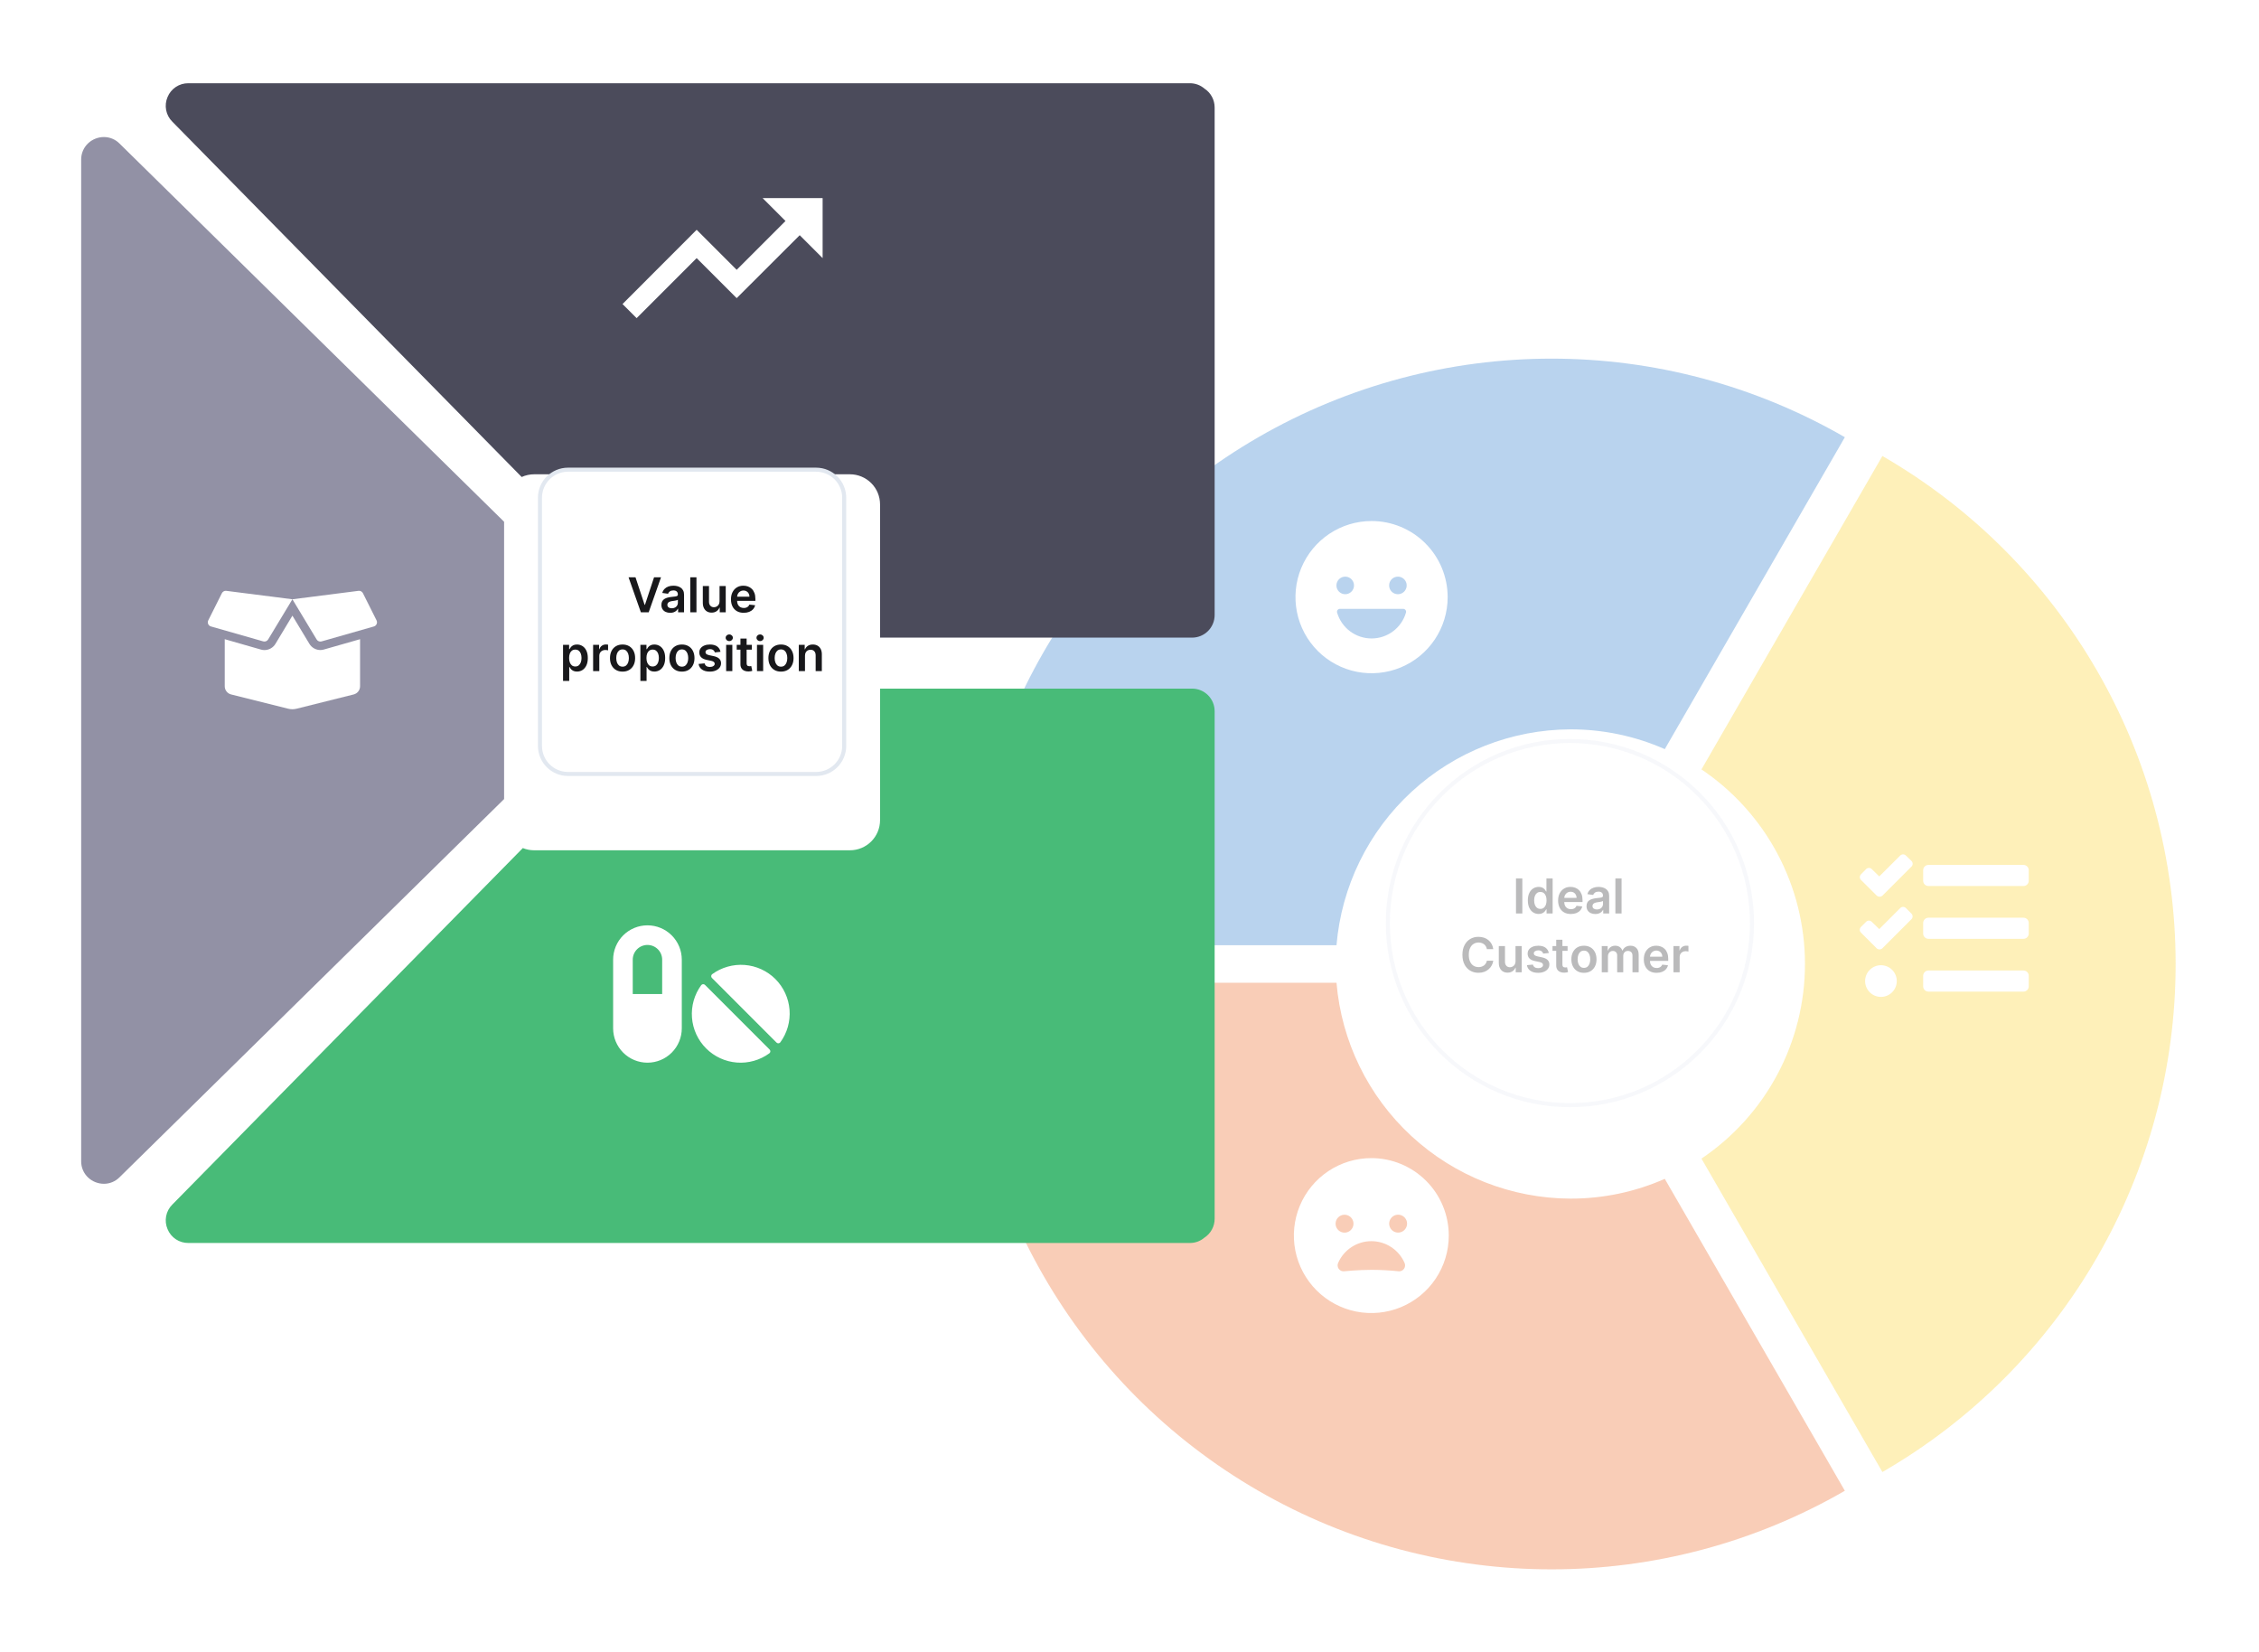<svg width="845" height="618" viewBox="0 0 845 618" fill="none" xmlns="http://www.w3.org/2000/svg">
<g clip-path="url(#clip0_0_3)">
<g opacity="0.3" filter="url(#filter0_d_0_3)">
<path d="M580.389 571.819C561.376 571.819 542.443 569.349 524.066 564.471C505.382 559.506 487.436 552.093 470.695 542.426C453.952 532.762 438.56 520.927 424.919 507.228C411.506 493.751 399.901 478.589 390.395 462.121C380.888 445.655 373.56 428.023 368.596 409.669C363.554 391.007 360.999 371.761 361 352.43H499.93C501.783 374.386 511.791 394.851 527.983 409.794C544.175 424.738 565.376 433.076 587.41 433.165C599.57 433.192 611.602 430.672 622.73 425.768L690.084 542.426C673.342 552.094 655.396 559.506 636.713 564.471C618.335 569.349 599.403 571.819 580.389 571.819Z" fill="#EA580C"/>
</g>
<g opacity="0.3" filter="url(#filter1_d_0_3)">
<path d="M499.931 338.389H361C360.998 319.058 363.552 299.811 368.594 281.148C373.559 262.794 380.886 245.162 390.393 228.696C399.899 212.229 411.505 197.066 424.918 183.59C438.559 169.891 453.951 158.056 470.695 148.391C487.436 138.724 505.382 131.312 524.066 126.347C542.443 121.469 561.376 119 580.389 119C599.403 119 618.337 121.47 636.714 126.349C655.398 131.314 673.344 138.726 690.086 148.393L622.731 265.052C611.603 260.147 599.571 257.628 587.41 257.654C565.376 257.744 544.175 266.082 527.984 281.025C511.792 295.968 501.785 316.434 499.931 338.389Z" fill="#156DC5"/>
</g>
<g opacity="0.3" filter="url(#filter2_d_0_3)">
<path d="M704.125 535.415L636.449 418.198C648.373 410.168 658.14 399.33 664.891 386.638C671.642 373.946 675.17 359.789 675.165 345.413C675.17 331.038 671.641 316.882 664.891 304.191C658.14 291.499 648.374 280.661 636.451 272.629L704.125 155.419C720.867 165.084 736.259 176.92 749.9 190.618C763.313 204.095 774.918 219.257 784.424 235.724C793.931 252.19 801.259 269.822 806.223 288.176C811.265 306.839 813.819 326.086 813.818 345.419C813.819 364.751 811.265 383.999 806.223 402.662C801.259 421.016 793.931 438.647 784.424 455.113C774.918 471.58 763.313 486.743 749.9 500.22C736.259 513.918 720.867 525.753 704.125 535.418V535.415Z" fill="#FACC15"/>
</g>
<g filter="url(#filter3_d_0_3)">
<path d="M38.856 427.617C36.676 427.608 34.579 426.779 32.981 425.295C32.144 424.51 31.478 423.56 31.027 422.504C30.576 421.449 30.349 420.311 30.36 419.163V44.574C30.349 43.426 30.576 42.289 31.027 41.233C31.478 40.178 32.144 39.227 32.981 38.441C34.579 36.958 36.676 36.129 38.856 36.12C39.946 36.118 41.025 36.333 42.03 36.751C43.036 37.17 43.948 37.785 44.714 38.56L188.565 180.012V283.725L44.714 425.177C43.948 425.952 43.035 426.566 42.03 426.985C41.024 427.404 39.946 427.619 38.856 427.617Z" fill="#9291A5"/>
</g>
<g filter="url(#filter4_d_0_3)">
<path d="M445.043 449.753H70.456C68.79 449.77 67.157 449.286 65.769 448.363C64.382 447.44 63.304 446.122 62.675 444.579C62.015 443.048 61.831 441.355 62.146 439.719C62.46 438.083 63.26 436.579 64.44 435.402L195.567 302.052C196.916 302.602 198.359 302.884 199.815 302.882H317.942C320.924 302.878 323.784 301.692 325.893 299.583C328.002 297.474 329.188 294.614 329.192 291.631V242.412H445.912C448.149 242.415 450.294 243.304 451.875 244.886C453.457 246.468 454.347 248.613 454.35 250.85V440.696C454.351 442.102 454.001 443.487 453.33 444.723C452.659 445.959 451.689 447.007 450.509 447.772C448.987 449.072 447.045 449.775 445.043 449.753Z" fill="#48BB78"/>
</g>
<g filter="url(#filter5_d_0_3)">
<path d="M445.911 223.347H329.191V173.505C329.188 170.522 328.002 167.663 325.893 165.554C323.783 163.445 320.924 162.258 317.941 162.255H199.815C198.201 162.251 196.605 162.598 195.138 163.27L64.439 30.356C63.259 29.179 62.459 27.675 62.144 26.038C61.829 24.401 62.013 22.708 62.673 21.177C63.302 19.634 64.379 18.315 65.767 17.392C67.154 16.469 68.787 15.984 70.454 16H445.042C447.047 15.979 448.991 16.685 450.514 17.989C451.693 18.754 452.661 19.802 453.33 21.037C454 22.272 454.35 23.656 454.348 25.061V214.907C454.346 217.144 453.456 219.289 451.875 220.872C450.293 222.454 448.149 223.344 445.911 223.347Z" fill="#4B4B5B"/>
</g>
<path d="M119.83 243.118C119.006 243.117 118.197 242.903 117.48 242.498C116.763 242.093 116.162 241.509 115.736 240.805L109.378 230.263L103.03 240.81C102.604 241.517 102.002 242.102 101.283 242.509C100.564 242.916 99.753 243.131 98.927 243.133C98.482 243.135 98.039 243.072 97.612 242.945L84.066 239.064V256.664C84.064 257.369 84.299 258.054 84.733 258.609C85.166 259.165 85.773 259.56 86.456 259.73L107.831 265.074C108.838 265.321 109.89 265.321 110.897 265.074L132.295 259.73C132.977 259.557 133.582 259.162 134.015 258.607C134.448 258.052 134.684 257.368 134.686 256.664V239.064L121.139 242.929C120.714 243.056 120.273 243.119 119.83 243.118ZM140.851 232.024L135.759 221.859C135.609 221.559 135.369 221.313 135.074 221.156C134.778 220.998 134.44 220.936 134.108 220.979L109.378 224.133L118.446 239.173C118.63 239.477 118.909 239.711 119.239 239.842C119.569 239.972 119.932 239.991 120.274 239.895L139.842 234.308C140.071 234.242 140.282 234.126 140.461 233.969C140.641 233.813 140.783 233.619 140.879 233.401C140.976 233.183 141.023 232.947 141.018 232.709C141.013 232.471 140.956 232.237 140.851 232.024ZM82.998 221.859L77.906 232.024C77.8 232.236 77.741 232.469 77.735 232.706C77.729 232.943 77.775 233.179 77.87 233.396C77.966 233.613 78.108 233.806 78.287 233.962C78.465 234.118 78.676 234.233 78.905 234.298L98.473 239.884C98.814 239.979 99.178 239.961 99.508 239.83C99.838 239.7 100.117 239.465 100.301 239.162L109.378 224.133L84.639 220.979C84.308 220.939 83.973 221.001 83.679 221.159C83.385 221.317 83.147 221.561 82.998 221.859Z" fill="white"/>
<path d="M242.188 346.083C240.501 346.083 238.831 346.414 237.272 347.06C235.714 347.705 234.298 348.651 233.105 349.843C231.913 351.036 230.967 352.452 230.322 354.01C229.677 355.569 229.345 357.239 229.346 358.926V384.611C229.346 388.017 230.699 391.283 233.107 393.692C235.515 396.1 238.782 397.453 242.188 397.453C245.594 397.453 248.86 396.1 251.268 393.692C253.677 391.283 255.03 388.017 255.03 384.611V358.926C255.03 357.239 254.699 355.569 254.054 354.01C253.409 352.452 252.463 351.036 251.27 349.843C250.077 348.651 248.661 347.705 247.103 347.06C245.545 346.414 243.874 346.083 242.188 346.083ZM247.692 371.768H236.684V358.926C236.684 357.466 237.263 356.066 238.296 355.034C239.328 354.001 240.728 353.421 242.188 353.421C243.648 353.421 245.048 354.001 246.08 355.034C247.112 356.066 247.692 357.466 247.692 358.926V371.768ZM263.711 368.362C263.616 368.268 263.503 368.195 263.378 368.149C263.253 368.102 263.12 368.083 262.987 368.091C262.854 368.1 262.725 368.137 262.607 368.199C262.489 368.261 262.386 368.348 262.304 368.453C259.735 371.966 258.507 376.282 258.842 380.621C259.176 384.961 261.051 389.037 264.128 392.115C267.206 395.193 271.282 397.069 275.621 397.404C279.96 397.74 284.276 396.513 287.79 393.944C287.896 393.863 287.984 393.761 288.047 393.643C288.11 393.525 288.148 393.395 288.156 393.262C288.165 393.129 288.145 392.995 288.097 392.87C288.05 392.745 287.976 392.632 287.882 392.538L263.711 368.362ZM290.06 366.183C286.978 363.112 282.902 361.241 278.564 360.906C274.226 360.571 269.911 361.794 266.394 364.355C266.288 364.436 266.2 364.539 266.137 364.657C266.074 364.774 266.036 364.904 266.028 365.037C266.019 365.171 266.039 365.304 266.086 365.429C266.134 365.554 266.207 365.667 266.302 365.761L290.473 389.942C290.568 390.036 290.681 390.108 290.806 390.155C290.931 390.201 291.064 390.221 291.197 390.212C291.33 390.204 291.459 390.167 291.577 390.105C291.695 390.042 291.798 389.956 291.88 389.851C294.444 386.335 295.669 382.019 295.334 377.68C294.998 373.342 293.125 369.265 290.051 366.185L290.06 366.183Z" fill="white"/>
<path d="M285.256 74.082L293.826 82.652L275.563 100.915L260.593 85.946L232.861 113.715L238.138 118.992L260.593 96.538L275.563 111.507L299.14 87.967L307.71 96.536V74.082H285.256Z" fill="white"/>
<path d="M212.471 175.668H305.284C311.08 175.668 315.778 180.366 315.778 186.162V278.975C315.778 284.771 311.08 289.469 305.284 289.469H212.471C206.675 289.469 201.977 284.771 201.977 278.975V186.162C201.977 180.366 206.675 175.668 212.471 175.668Z" fill="white" stroke="#E2E8F0" stroke-width="1.513"/>
<path d="M513.045 194.869C507.415 194.869 501.912 196.539 497.231 199.667C492.55 202.795 488.902 207.241 486.748 212.442C484.594 217.643 484.031 223.366 485.129 228.888C486.228 234.409 488.939 239.481 492.92 243.462C496.901 247.442 501.972 250.153 507.494 251.251C513.016 252.349 518.739 251.786 523.94 249.631C529.141 247.477 533.586 243.828 536.714 239.147C539.842 234.466 541.511 228.963 541.511 223.334C541.511 219.595 540.775 215.894 539.345 212.44C537.915 208.986 535.818 205.848 533.174 203.205C530.531 200.561 527.393 198.465 523.939 197.034C520.485 195.604 516.783 194.868 513.045 194.869ZM522.898 215.671C523.547 215.671 524.182 215.863 524.722 216.224C525.262 216.585 525.683 217.097 525.931 217.697C526.18 218.297 526.245 218.957 526.119 219.594C525.992 220.231 525.68 220.816 525.221 221.275C524.762 221.735 524.178 222.048 523.541 222.175C522.904 222.302 522.244 222.237 521.644 221.989C521.044 221.741 520.531 221.321 520.169 220.782C519.808 220.242 519.615 219.607 519.614 218.958C519.613 218.526 519.697 218.098 519.861 217.699C520.026 217.3 520.267 216.937 520.573 216.632C520.878 216.326 521.24 216.084 521.639 215.919C522.038 215.754 522.466 215.67 522.898 215.671ZM503.192 215.671C503.841 215.671 504.476 215.863 505.016 216.224C505.555 216.585 505.976 217.097 506.225 217.697C506.474 218.297 506.539 218.957 506.412 219.594C506.286 220.231 505.974 220.816 505.515 221.275C505.056 221.735 504.471 222.048 503.834 222.175C503.198 222.302 502.537 222.237 501.937 221.989C501.337 221.741 500.824 221.321 500.463 220.782C500.102 220.242 499.908 219.607 499.908 218.958C499.906 218.526 499.99 218.098 500.155 217.699C500.319 217.3 500.561 216.937 500.866 216.632C501.171 216.326 501.534 216.084 501.933 215.919C502.332 215.754 502.76 215.67 503.192 215.671ZM513.045 238.791C510.139 238.789 507.311 237.845 504.987 236.101C502.663 234.356 500.967 231.905 500.153 229.115C500.106 228.951 500.097 228.779 500.128 228.612C500.159 228.444 500.228 228.286 500.33 228.15C500.432 228.014 500.564 227.904 500.716 227.827C500.869 227.751 501.036 227.711 501.206 227.711H524.869C525.039 227.712 525.207 227.752 525.358 227.828C525.51 227.904 525.643 228.015 525.745 228.151C525.847 228.287 525.916 228.445 525.947 228.612C525.977 228.779 525.969 228.951 525.922 229.115C525.114 231.905 523.421 234.357 521.098 236.102C518.776 237.847 515.95 238.791 513.045 238.791Z" fill="white"/>
<path d="M512.958 433.146C507.227 433.145 501.625 434.844 496.86 438.028C492.095 441.211 488.382 445.736 486.188 451.03C483.995 456.324 483.421 462.15 484.539 467.77C485.657 473.391 488.416 478.553 492.468 482.606C496.52 486.658 501.682 489.417 507.303 490.536C512.923 491.654 518.749 491.08 524.043 488.887C529.337 486.694 533.863 482.981 537.046 478.216C540.23 473.451 541.929 467.849 541.929 462.119C541.93 458.314 541.181 454.546 539.725 451.031C538.27 447.515 536.136 444.321 533.445 441.631C530.755 438.94 527.561 436.806 524.046 435.35C520.53 433.894 516.763 433.145 512.958 433.146ZM502.664 454.331C503.347 454.276 504.03 454.431 504.622 454.776C505.214 455.122 505.685 455.64 505.973 456.262C506.261 456.884 506.351 457.579 506.231 458.254C506.111 458.928 505.787 459.55 505.302 460.034C504.818 460.519 504.196 460.843 503.522 460.963C502.847 461.083 502.152 460.993 501.53 460.705C500.908 460.417 500.39 459.946 500.044 459.354C499.699 458.762 499.544 458.079 499.599 457.396C499.665 456.605 500.008 455.863 500.569 455.302C501.131 454.74 501.873 454.397 502.664 454.331ZM502.566 475.488C502.197 475.486 501.834 475.393 501.509 475.216C501.185 475.04 500.91 474.786 500.708 474.477C500.506 474.169 500.383 473.815 500.352 473.447C500.32 473.079 500.38 472.709 500.526 472.371C501.578 469.946 503.316 467.881 505.526 466.431C507.736 464.98 510.321 464.208 512.965 464.208C515.608 464.208 518.194 464.98 520.404 466.431C522.613 467.881 524.351 469.946 525.403 472.371C525.551 472.711 525.612 473.083 525.58 473.453C525.548 473.823 525.424 474.179 525.219 474.489C525.015 474.798 524.736 475.052 524.408 475.227C524.08 475.401 523.714 475.491 523.343 475.488C519.961 475.13 516.563 474.944 513.163 474.931C507.803 474.933 502.566 475.488 502.566 475.488ZM523.251 460.99C522.568 461.046 521.885 460.891 521.293 460.545C520.701 460.2 520.23 459.682 519.942 459.06C519.654 458.438 519.565 457.743 519.685 457.068C519.805 456.394 520.129 455.772 520.613 455.288C521.098 454.803 521.719 454.479 522.394 454.359C523.068 454.239 523.763 454.329 524.385 454.617C525.007 454.904 525.526 455.376 525.871 455.968C526.216 456.56 526.371 457.243 526.316 457.926C526.251 458.717 525.907 459.459 525.346 460.02C524.785 460.582 524.042 460.925 523.251 460.99Z" fill="white"/>
<path d="M712.914 319.977C712.777 319.838 712.613 319.727 712.432 319.652C712.251 319.576 712.057 319.538 711.861 319.538C711.665 319.538 711.471 319.576 711.291 319.652C711.11 319.727 710.946 319.838 710.808 319.977L702.959 327.784L700.151 325.055C700.013 324.915 699.849 324.805 699.669 324.729C699.488 324.654 699.294 324.615 699.098 324.615C698.902 324.615 698.708 324.654 698.527 324.729C698.347 324.805 698.183 324.915 698.045 325.055L696.121 326.998C695.982 327.135 695.872 327.299 695.796 327.48C695.721 327.661 695.682 327.855 695.682 328.051C695.682 328.247 695.721 328.44 695.796 328.621C695.872 328.802 695.982 328.966 696.121 329.104L701.994 334.954C702.287 335.231 702.676 335.386 703.08 335.386C703.485 335.386 703.873 335.231 704.167 334.954L706.097 333.023L715.008 324.114C715.288 323.836 715.447 323.458 715.449 323.063C715.45 322.668 715.296 322.289 715.019 322.008L712.914 319.977ZM712.914 339.622C712.777 339.483 712.613 339.372 712.432 339.297C712.251 339.221 712.057 339.183 711.861 339.183C711.665 339.183 711.471 339.221 711.291 339.297C711.11 339.372 710.946 339.483 710.808 339.622L702.95 347.485L700.142 344.758C700.005 344.618 699.841 344.508 699.66 344.432C699.479 344.357 699.285 344.318 699.089 344.318C698.893 344.318 698.699 344.357 698.519 344.432C698.338 344.508 698.174 344.618 698.036 344.758L696.106 346.688C695.966 346.826 695.856 346.99 695.78 347.171C695.705 347.351 695.666 347.545 695.666 347.741C695.666 347.937 695.705 348.131 695.78 348.312C695.856 348.493 695.966 348.657 696.106 348.794L701.964 354.656C702.258 354.934 702.646 355.089 703.051 355.089C703.455 355.089 703.844 354.934 704.137 354.656L706.068 352.726L714.992 343.799C715.269 343.523 715.425 343.149 715.427 342.759C715.429 342.368 715.276 341.993 715.003 341.714L712.914 339.622ZM703.584 361.003C702.013 361.003 700.506 361.627 699.396 362.738C698.285 363.849 697.661 365.355 697.661 366.926C697.661 368.497 698.285 370.004 699.396 371.115C700.506 372.226 702.013 372.85 703.584 372.85C705.155 372.85 706.662 372.226 707.773 371.115C708.884 370.004 709.508 368.497 709.508 366.926C709.508 365.355 708.884 363.849 707.773 362.738C706.662 361.627 705.155 361.003 703.584 361.003ZM756.896 362.977H721.355C720.831 362.977 720.329 363.185 719.958 363.556C719.588 363.926 719.38 364.428 719.38 364.952V368.901C719.38 369.425 719.588 369.927 719.958 370.297C720.329 370.667 720.831 370.875 721.355 370.875H756.896C757.419 370.875 757.922 370.667 758.292 370.297C758.662 369.927 758.87 369.425 758.87 368.901V364.952C758.87 364.428 758.662 363.926 758.292 363.556C757.922 363.185 757.419 362.977 756.896 362.977ZM756.896 323.487H721.355C720.831 323.487 720.329 323.695 719.958 324.066C719.588 324.436 719.38 324.938 719.38 325.462V329.411C719.38 329.935 719.588 330.437 719.958 330.807C720.329 331.177 720.831 331.385 721.355 331.385H756.896C757.419 331.385 757.922 331.177 758.292 330.807C758.662 330.437 758.87 329.935 758.87 329.411V325.462C758.87 324.938 758.662 324.436 758.292 324.066C757.922 323.695 757.419 323.487 756.896 323.487ZM756.896 343.232H721.355C720.831 343.232 720.329 343.44 719.958 343.811C719.588 344.181 719.38 344.683 719.38 345.207V349.156C719.38 349.68 719.588 350.182 719.958 350.552C720.329 350.922 720.831 351.13 721.355 351.13H756.896C757.419 351.13 757.922 350.922 758.292 350.552C758.662 350.182 758.87 349.68 758.87 349.156V345.207C758.87 344.683 758.662 344.181 758.292 343.811C757.922 343.44 757.419 343.232 756.896 343.232Z" fill="white"/>
<path opacity="0.3" d="M587.243 413.34C624.854 413.34 655.343 382.851 655.343 345.24C655.343 307.629 624.854 277.14 587.243 277.14C549.632 277.14 519.143 307.629 519.143 345.24C519.143 382.851 549.632 413.34 587.243 413.34Z" fill="white" stroke="#E2E8F0" stroke-width="1.513"/>
<path opacity="0.3" d="M569.442 328.563V341.654H567.07V328.563H569.442ZM575.551 341.827C574.78 341.827 574.089 341.629 573.48 341.232C572.871 340.836 572.389 340.261 572.036 339.507C571.682 338.752 571.505 337.836 571.505 336.758C571.505 335.667 571.684 334.747 572.042 333.997C572.404 333.242 572.892 332.673 573.506 332.29C574.119 331.902 574.803 331.708 575.558 331.708C576.133 331.708 576.606 331.806 576.977 332.002C577.347 332.194 577.641 332.426 577.859 332.699C578.076 332.968 578.244 333.221 578.364 333.46H578.46V328.563H580.78V341.654H578.504V340.107H578.364C578.244 340.346 578.072 340.6 577.846 340.868C577.62 341.132 577.322 341.358 576.951 341.546C576.58 341.733 576.114 341.827 575.551 341.827ZM576.197 339.928C576.687 339.928 577.104 339.796 577.45 339.532C577.795 339.264 578.057 338.891 578.236 338.414C578.415 337.936 578.504 337.38 578.504 336.745C578.504 336.11 578.415 335.558 578.236 335.09C578.061 334.621 577.801 334.257 577.456 333.997C577.115 333.737 576.695 333.607 576.197 333.607C575.681 333.607 575.251 333.741 574.906 334.009C574.56 334.278 574.3 334.649 574.126 335.122C573.951 335.595 573.864 336.136 573.864 336.745C573.864 337.359 573.951 337.906 574.126 338.388C574.305 338.865 574.567 339.242 574.912 339.519C575.261 339.792 575.69 339.928 576.197 339.928ZM587.592 341.846C586.608 341.846 585.758 341.642 585.042 341.232C584.33 340.819 583.782 340.235 583.399 339.481C583.015 338.722 582.824 337.83 582.824 336.803C582.824 335.793 583.015 334.906 583.399 334.144C583.787 333.377 584.328 332.78 585.023 332.354C585.717 331.923 586.533 331.708 587.471 331.708C588.076 331.708 588.647 331.806 589.184 332.002C589.725 332.194 590.202 332.492 590.616 332.897C591.033 333.302 591.361 333.818 591.6 334.444C591.839 335.066 591.958 335.808 591.958 336.669V337.378H583.91V335.818H589.74C589.736 335.375 589.64 334.981 589.452 334.636C589.265 334.286 589.003 334.012 588.666 333.811C588.334 333.611 587.946 333.511 587.503 333.511C587.03 333.511 586.614 333.626 586.256 333.856C585.898 334.082 585.619 334.38 585.419 334.751C585.223 335.117 585.123 335.52 585.118 335.959V337.32C585.118 337.892 585.223 338.382 585.432 338.791C585.64 339.195 585.932 339.507 586.307 339.724C586.682 339.937 587.121 340.044 587.624 340.044C587.961 340.044 588.265 339.997 588.538 339.903C588.811 339.805 589.047 339.662 589.248 339.475C589.448 339.287 589.599 339.055 589.702 338.778L591.862 339.021C591.726 339.592 591.466 340.09 591.082 340.517C590.703 340.938 590.217 341.267 589.625 341.501C589.032 341.731 588.355 341.846 587.592 341.846ZM596.741 341.852C596.119 341.852 595.558 341.742 595.06 341.52C594.565 341.294 594.173 340.962 593.884 340.523C593.598 340.084 593.455 339.543 593.455 338.899C593.455 338.345 593.558 337.887 593.762 337.525C593.967 337.163 594.246 336.873 594.599 336.656C594.953 336.438 595.352 336.274 595.795 336.164C596.242 336.048 596.705 335.965 597.182 335.914C597.757 335.855 598.224 335.801 598.582 335.754C598.94 335.703 599.2 335.627 599.362 335.524C599.528 335.418 599.611 335.254 599.611 335.032V334.994C599.611 334.512 599.468 334.139 599.183 333.875C598.897 333.611 598.486 333.479 597.949 333.479C597.382 333.479 596.933 333.602 596.6 333.85C596.272 334.097 596.05 334.389 595.935 334.725L593.775 334.419C593.945 333.822 594.227 333.323 594.619 332.923C595.011 332.518 595.49 332.215 596.057 332.015C596.624 331.811 597.25 331.708 597.936 331.708C598.409 331.708 598.88 331.764 599.349 331.874C599.817 331.985 600.246 332.169 600.634 332.424C601.021 332.676 601.332 333.019 601.567 333.453C601.805 333.888 601.925 334.431 601.925 335.083V341.654H599.7V340.306H599.624C599.483 340.578 599.285 340.834 599.029 341.073C598.778 341.307 598.46 341.497 598.077 341.642C597.697 341.782 597.252 341.852 596.741 341.852ZM597.342 340.152C597.806 340.152 598.209 340.061 598.55 339.877C598.891 339.69 599.153 339.443 599.336 339.136C599.523 338.829 599.617 338.494 599.617 338.132V336.975C599.545 337.035 599.421 337.09 599.246 337.142C599.076 337.193 598.884 337.237 598.671 337.276C598.458 337.314 598.247 337.348 598.038 337.378C597.83 337.408 597.648 337.433 597.495 337.455C597.15 337.502 596.841 337.578 596.568 337.685C596.295 337.791 596.08 337.941 595.923 338.132C595.765 338.32 595.686 338.563 595.686 338.861C595.686 339.287 595.842 339.609 596.153 339.826C596.464 340.044 596.86 340.152 597.342 340.152ZM606.565 328.563V341.654H604.251V328.563H606.565ZM558.571 354.98H556.18C556.112 354.588 555.986 354.241 555.803 353.938C555.62 353.632 555.392 353.372 555.119 353.159C554.846 352.945 554.535 352.786 554.186 352.679C553.841 352.568 553.468 352.513 553.067 352.513C552.355 352.513 551.725 352.692 551.175 353.05C550.625 353.404 550.195 353.923 549.884 354.61C549.573 355.291 549.417 356.124 549.417 357.109C549.417 358.11 549.573 358.954 549.884 359.64C550.199 360.322 550.63 360.838 551.175 361.187C551.725 361.532 552.353 361.705 553.061 361.705C553.453 361.705 553.819 361.654 554.16 361.551C554.505 361.445 554.814 361.289 555.087 361.085C555.364 360.88 555.596 360.629 555.784 360.33C555.975 360.032 556.108 359.691 556.18 359.308L558.571 359.32C558.481 359.943 558.287 360.526 557.989 361.072C557.695 361.617 557.309 362.099 556.832 362.517C556.355 362.93 555.797 363.254 555.157 363.488C554.518 363.718 553.809 363.833 553.029 363.833C551.878 363.833 550.851 363.567 549.948 363.034C549.044 362.502 548.333 361.732 547.813 360.727C547.293 359.721 547.033 358.515 547.033 357.109C547.033 355.698 547.295 354.492 547.819 353.491C548.343 352.485 549.057 351.716 549.961 351.183C550.864 350.651 551.887 350.384 553.029 350.384C553.757 350.384 554.435 350.487 555.061 350.691C555.688 350.896 556.246 351.196 556.736 351.593C557.226 351.985 557.629 352.466 557.944 353.037C558.264 353.604 558.473 354.252 558.571 354.98ZM566.898 359.525V353.836H569.212V363.654H566.968V361.909H566.866C566.644 362.459 566.28 362.909 565.773 363.258C565.27 363.607 564.65 363.782 563.913 363.782C563.269 363.782 562.7 363.639 562.206 363.354C561.716 363.064 561.333 362.644 561.056 362.095C560.779 361.541 560.64 360.872 560.64 360.088V353.836H562.954V359.73C562.954 360.352 563.124 360.846 563.465 361.213C563.806 361.579 564.254 361.762 564.808 361.762C565.149 361.762 565.479 361.679 565.798 361.513C566.118 361.347 566.38 361.1 566.585 360.771C566.794 360.439 566.898 360.024 566.898 359.525ZM579.351 356.431L577.242 356.661C577.182 356.448 577.078 356.248 576.929 356.061C576.784 355.873 576.588 355.722 576.341 355.607C576.093 355.492 575.791 355.434 575.433 355.434C574.951 355.434 574.547 355.539 574.218 355.747C573.895 355.956 573.735 356.227 573.739 356.559C573.735 356.845 573.839 357.077 574.052 357.256C574.27 357.435 574.627 357.582 575.126 357.697L576.801 358.055C577.73 358.255 578.42 358.573 578.872 359.007C579.328 359.442 579.558 360.011 579.562 360.714C579.558 361.332 579.377 361.877 579.019 362.35C578.665 362.819 578.173 363.186 577.542 363.45C576.912 363.714 576.187 363.846 575.369 363.846C574.167 363.846 573.2 363.595 572.467 363.092C571.734 362.585 571.297 361.879 571.157 360.976L573.413 360.759C573.515 361.202 573.733 361.536 574.065 361.762C574.397 361.988 574.83 362.101 575.363 362.101C575.912 362.101 576.353 361.988 576.686 361.762C577.022 361.536 577.191 361.257 577.191 360.925C577.191 360.644 577.082 360.411 576.865 360.228C576.652 360.045 576.319 359.904 575.868 359.806L574.193 359.455C573.251 359.259 572.554 358.928 572.103 358.464C571.651 357.995 571.427 357.403 571.431 356.687C571.427 356.082 571.591 355.558 571.924 355.115C572.26 354.667 572.727 354.322 573.324 354.079C573.924 353.832 574.617 353.708 575.401 353.708C576.551 353.708 577.457 353.953 578.118 354.443C578.782 354.933 579.194 355.596 579.351 356.431ZM586.373 353.836V355.626H580.729V353.836H586.373ZM582.122 351.484H584.436V360.701C584.436 361.012 584.483 361.251 584.577 361.417C584.675 361.579 584.803 361.69 584.96 361.749C585.118 361.809 585.293 361.839 585.484 361.839C585.629 361.839 585.761 361.828 585.881 361.807C586.004 361.786 586.098 361.767 586.162 361.749L586.552 363.558C586.428 363.601 586.251 363.648 586.021 363.699C585.795 363.75 585.518 363.78 585.19 363.789C584.611 363.806 584.089 363.718 583.624 363.526C583.16 363.33 582.791 363.028 582.518 362.619C582.25 362.21 582.118 361.698 582.122 361.085V351.484ZM592.485 363.846C591.526 363.846 590.695 363.635 589.992 363.213C589.289 362.791 588.744 362.201 588.356 361.443C587.972 360.684 587.781 359.798 587.781 358.784C587.781 357.769 587.972 356.881 588.356 356.118C588.744 355.355 589.289 354.763 589.992 354.341C590.695 353.919 591.526 353.708 592.485 353.708C593.444 353.708 594.275 353.919 594.978 354.341C595.681 354.763 596.225 355.355 596.608 356.118C596.996 356.881 597.19 357.769 597.19 358.784C597.19 359.798 596.996 360.684 596.608 361.443C596.225 362.201 595.681 362.791 594.978 363.213C594.275 363.635 593.444 363.846 592.485 363.846ZM592.498 361.992C593.018 361.992 593.453 361.85 593.802 361.564C594.151 361.274 594.411 360.887 594.582 360.401C594.757 359.915 594.844 359.374 594.844 358.777C594.844 358.176 594.757 357.633 594.582 357.147C594.411 356.657 594.151 356.267 593.802 355.977C593.453 355.688 593.018 355.543 592.498 355.543C591.965 355.543 591.522 355.688 591.169 355.977C590.819 356.267 590.557 356.657 590.382 357.147C590.212 357.633 590.127 358.176 590.127 358.777C590.127 359.374 590.212 359.915 590.382 360.401C590.557 360.887 590.819 361.274 591.169 361.564C591.522 361.85 591.965 361.992 592.498 361.992ZM599.154 363.654V353.836H601.365V355.504H601.48C601.685 354.942 602.024 354.503 602.497 354.188C602.97 353.868 603.534 353.708 604.191 353.708C604.855 353.708 605.416 353.87 605.872 354.194C606.332 354.514 606.656 354.95 606.843 355.504H606.946C607.163 354.959 607.529 354.524 608.045 354.2C608.565 353.872 609.181 353.708 609.892 353.708C610.796 353.708 611.533 353.994 612.104 354.565C612.675 355.136 612.961 355.969 612.961 357.064V363.654H610.64V357.422C610.64 356.813 610.478 356.367 610.154 356.086C609.831 355.801 609.434 355.658 608.966 355.658C608.407 355.658 607.971 355.833 607.655 356.182C607.344 356.527 607.189 356.977 607.189 357.531V363.654H604.919V357.326C604.919 356.819 604.766 356.414 604.459 356.112C604.157 355.809 603.76 355.658 603.27 355.658C602.938 355.658 602.635 355.743 602.363 355.914C602.09 356.08 601.873 356.316 601.711 356.623C601.549 356.926 601.468 357.279 601.468 357.684V363.654H599.154ZM619.655 363.846C618.67 363.846 617.82 363.642 617.104 363.232C616.393 362.819 615.845 362.235 615.461 361.481C615.078 360.722 614.886 359.83 614.886 358.803C614.886 357.793 615.078 356.906 615.461 356.144C615.849 355.377 616.39 354.78 617.085 354.354C617.78 353.923 618.596 353.708 619.533 353.708C620.138 353.708 620.709 353.806 621.246 354.002C621.787 354.194 622.265 354.492 622.678 354.897C623.096 355.302 623.424 355.818 623.662 356.444C623.901 357.066 624.02 357.808 624.02 358.669V359.378H615.973V357.818H621.802C621.798 357.375 621.702 356.981 621.515 356.636C621.327 356.286 621.065 356.012 620.729 355.811C620.396 355.611 620.008 355.511 619.565 355.511C619.092 355.511 618.677 355.626 618.319 355.856C617.961 356.082 617.682 356.38 617.481 356.751C617.285 357.117 617.185 357.52 617.181 357.959V359.32C617.181 359.892 617.285 360.382 617.494 360.791C617.703 361.195 617.995 361.507 618.37 361.724C618.745 361.937 619.184 362.044 619.687 362.044C620.023 362.044 620.328 361.997 620.601 361.903C620.873 361.805 621.11 361.662 621.31 361.475C621.51 361.287 621.662 361.055 621.764 360.778L623.925 361.021C623.788 361.592 623.528 362.09 623.145 362.517C622.765 362.938 622.28 363.267 621.687 363.501C621.095 363.731 620.417 363.846 619.655 363.846ZM625.978 363.654V353.836H628.222V355.472H628.324C628.503 354.906 628.81 354.469 629.244 354.162C629.683 353.851 630.184 353.695 630.746 353.695C630.874 353.695 631.017 353.702 631.175 353.715C631.337 353.723 631.471 353.738 631.577 353.759V355.888C631.479 355.854 631.324 355.824 631.111 355.798C630.902 355.769 630.7 355.754 630.504 355.754C630.082 355.754 629.702 355.845 629.366 356.029C629.033 356.208 628.771 356.457 628.58 356.776C628.388 357.096 628.292 357.465 628.292 357.882V363.654H625.978Z" fill="#18181B"/>
<path d="M237.714 215.909L241.121 226.213H241.256L244.656 215.909H247.264L242.649 229H239.722L235.113 215.909H237.714ZM250.692 229.198C250.07 229.198 249.509 229.087 249.011 228.866C248.517 228.64 248.124 228.308 247.835 227.869C247.549 227.43 247.406 226.888 247.406 226.245C247.406 225.691 247.509 225.233 247.713 224.871C247.918 224.509 248.197 224.219 248.551 224.001C248.904 223.784 249.303 223.62 249.746 223.509C250.193 223.394 250.656 223.311 251.133 223.26C251.708 223.2 252.175 223.147 252.533 223.1C252.891 223.049 253.151 222.972 253.313 222.87C253.479 222.763 253.562 222.599 253.562 222.378V222.339C253.562 221.858 253.419 221.485 253.134 221.221C252.848 220.957 252.437 220.825 251.9 220.825C251.333 220.825 250.884 220.948 250.551 221.195C250.223 221.442 250.002 221.734 249.887 222.071L247.726 221.764C247.896 221.168 248.178 220.669 248.57 220.268C248.962 219.864 249.441 219.561 250.008 219.361C250.575 219.156 251.201 219.054 251.887 219.054C252.36 219.054 252.831 219.109 253.3 219.22C253.769 219.331 254.197 219.514 254.585 219.77C254.972 220.021 255.284 220.364 255.518 220.799C255.757 221.234 255.876 221.777 255.876 222.429V229H253.651V227.651H253.575C253.434 227.924 253.236 228.18 252.98 228.418C252.729 228.653 252.411 228.842 252.028 228.987C251.649 229.128 251.203 229.198 250.692 229.198ZM251.293 227.498C251.757 227.498 252.16 227.406 252.501 227.223C252.842 227.036 253.104 226.788 253.287 226.482C253.475 226.175 253.568 225.84 253.568 225.478V224.321C253.496 224.381 253.372 224.436 253.198 224.487C253.027 224.538 252.835 224.583 252.622 224.621C252.409 224.66 252.198 224.694 251.99 224.724C251.781 224.754 251.6 224.779 251.446 224.8C251.101 224.847 250.792 224.924 250.519 225.031C250.247 225.137 250.031 225.286 249.874 225.478C249.716 225.665 249.637 225.908 249.637 226.207C249.637 226.633 249.793 226.955 250.104 227.172C250.415 227.389 250.811 227.498 251.293 227.498ZM260.517 215.909V229H258.203V215.909H260.517ZM269.154 224.871V219.182H271.468V229H269.224V227.255H269.122C268.9 227.805 268.536 228.254 268.029 228.604C267.526 228.953 266.906 229.128 266.169 229.128C265.525 229.128 264.956 228.985 264.462 228.7C263.972 228.41 263.588 227.99 263.311 227.44C263.034 226.886 262.896 226.217 262.896 225.433V219.182H265.21V225.075C265.21 225.697 265.38 226.192 265.721 226.558C266.062 226.925 266.51 227.108 267.064 227.108C267.404 227.108 267.735 227.025 268.054 226.859C268.374 226.692 268.636 226.445 268.841 226.117C269.049 225.785 269.154 225.369 269.154 224.871ZM278.194 229.192C277.209 229.192 276.359 228.987 275.643 228.578C274.932 228.165 274.384 227.581 274.001 226.827C273.617 226.068 273.425 225.175 273.425 224.148C273.425 223.138 273.617 222.252 274.001 221.489C274.388 220.722 274.93 220.126 275.624 219.7C276.319 219.269 277.135 219.054 278.072 219.054C278.677 219.054 279.248 219.152 279.785 219.348C280.327 219.54 280.804 219.838 281.217 220.243C281.635 220.648 281.963 221.163 282.202 221.79C282.44 222.412 282.559 223.153 282.559 224.014V224.724H274.512V223.164H280.341C280.337 222.721 280.241 222.327 280.054 221.982C279.866 221.632 279.604 221.357 279.268 221.157C278.935 220.957 278.547 220.857 278.104 220.857C277.631 220.857 277.216 220.972 276.858 221.202C276.5 221.428 276.221 221.726 276.02 222.097C275.824 222.463 275.724 222.866 275.72 223.305V224.666C275.72 225.237 275.824 225.727 276.033 226.136C276.242 226.541 276.534 226.852 276.909 227.07C277.284 227.283 277.723 227.389 278.226 227.389C278.562 227.389 278.867 227.342 279.14 227.249C279.412 227.151 279.649 227.008 279.849 226.82C280.05 226.633 280.201 226.401 280.303 226.124L282.464 226.366C282.327 226.937 282.067 227.436 281.684 227.862C281.305 228.284 280.819 228.612 280.226 228.847C279.634 229.077 278.956 229.192 278.194 229.192ZM210.61 254.682V241.182H212.885V242.805H213.02C213.139 242.567 213.307 242.313 213.525 242.045C213.742 241.772 214.036 241.54 214.407 241.348C214.777 241.152 215.25 241.054 215.826 241.054C216.584 241.054 217.268 241.248 217.878 241.636C218.491 242.019 218.977 242.588 219.335 243.342C219.697 244.092 219.878 245.013 219.878 246.104C219.878 247.182 219.701 248.098 219.348 248.852C218.994 249.607 218.513 250.182 217.903 250.578C217.294 250.974 216.603 251.173 215.832 251.173C215.27 251.173 214.803 251.079 214.432 250.891C214.062 250.704 213.763 250.478 213.537 250.214C213.316 249.945 213.143 249.692 213.02 249.453H212.924V254.682H210.61ZM212.879 246.091C212.879 246.726 212.968 247.282 213.147 247.759C213.331 248.237 213.593 248.609 213.934 248.878C214.279 249.142 214.696 249.274 215.187 249.274C215.698 249.274 216.126 249.138 216.471 248.865C216.816 248.588 217.076 248.211 217.251 247.734C217.43 247.252 217.52 246.705 217.52 246.091C217.52 245.482 217.432 244.94 217.258 244.467C217.083 243.994 216.823 243.624 216.478 243.355C216.133 243.087 215.702 242.952 215.187 242.952C214.692 242.952 214.272 243.082 213.927 243.342C213.582 243.602 213.32 243.967 213.141 244.435C212.966 244.904 212.879 245.456 212.879 246.091ZM221.86 251V241.182H224.103V242.818H224.206C224.385 242.251 224.691 241.815 225.126 241.508C225.565 241.197 226.066 241.041 226.628 241.041C226.756 241.041 226.899 241.048 227.057 241.06C227.218 241.069 227.353 241.084 227.459 241.105V243.234C227.361 243.2 227.206 243.17 226.993 243.144C226.784 243.114 226.581 243.099 226.385 243.099C225.964 243.099 225.584 243.191 225.248 243.374C224.915 243.553 224.653 243.803 224.461 244.122C224.27 244.442 224.174 244.81 224.174 245.228V251H221.86ZM232.875 251.192C231.916 251.192 231.085 250.981 230.382 250.559C229.679 250.137 229.133 249.547 228.746 248.788C228.362 248.03 228.17 247.143 228.17 246.129C228.17 245.115 228.362 244.227 228.746 243.464C229.133 242.701 229.679 242.109 230.382 241.687C231.085 241.265 231.916 241.054 232.875 241.054C233.834 241.054 234.665 241.265 235.368 241.687C236.071 242.109 236.614 242.701 236.998 243.464C237.386 244.227 237.579 245.115 237.579 246.129C237.579 247.143 237.386 248.03 236.998 248.788C236.614 249.547 236.071 250.137 235.368 250.559C234.665 250.981 233.834 251.192 232.875 251.192ZM232.888 249.338C233.408 249.338 233.842 249.195 234.192 248.91C234.541 248.62 234.801 248.232 234.972 247.746C235.146 247.261 235.234 246.719 235.234 246.123C235.234 245.522 235.146 244.979 234.972 244.493C234.801 244.003 234.541 243.613 234.192 243.323C233.842 243.033 233.408 242.888 232.888 242.888C232.355 242.888 231.912 243.033 231.558 243.323C231.209 243.613 230.947 244.003 230.772 244.493C230.601 244.979 230.516 245.522 230.516 246.123C230.516 246.719 230.601 247.261 230.772 247.746C230.947 248.232 231.209 248.62 231.558 248.91C231.912 249.195 232.355 249.338 232.888 249.338ZM239.543 254.682V241.182H241.819V242.805H241.953C242.073 242.567 242.241 242.313 242.458 242.045C242.676 241.772 242.97 241.54 243.34 241.348C243.711 241.152 244.184 241.054 244.759 241.054C245.518 241.054 246.202 241.248 246.811 241.636C247.425 242.019 247.911 242.588 248.269 243.342C248.631 244.092 248.812 245.013 248.812 246.104C248.812 247.182 248.635 248.098 248.281 248.852C247.928 249.607 247.446 250.182 246.837 250.578C246.227 250.974 245.537 251.173 244.766 251.173C244.203 251.173 243.737 251.079 243.366 250.891C242.995 250.704 242.697 250.478 242.471 250.214C242.249 249.945 242.077 249.692 241.953 249.453H241.857V254.682H239.543ZM241.813 246.091C241.813 246.726 241.902 247.282 242.081 247.759C242.264 248.237 242.526 248.609 242.867 248.878C243.212 249.142 243.63 249.274 244.12 249.274C244.631 249.274 245.06 249.138 245.405 248.865C245.75 248.588 246.01 248.211 246.185 247.734C246.364 247.252 246.453 246.705 246.453 246.091C246.453 245.482 246.366 244.94 246.191 244.467C246.016 243.994 245.756 243.624 245.411 243.355C245.066 243.087 244.636 242.952 244.12 242.952C243.626 242.952 243.206 243.082 242.861 243.342C242.516 243.602 242.254 243.967 242.075 244.435C241.9 244.904 241.813 245.456 241.813 246.091ZM255.076 251.192C254.117 251.192 253.286 250.981 252.583 250.559C251.88 250.137 251.335 249.547 250.947 248.788C250.563 248.03 250.372 247.143 250.372 246.129C250.372 245.115 250.563 244.227 250.947 243.464C251.335 242.701 251.88 242.109 252.583 241.687C253.286 241.265 254.117 241.054 255.076 241.054C256.035 241.054 256.866 241.265 257.569 241.687C258.272 242.109 258.815 242.701 259.199 243.464C259.587 244.227 259.781 245.115 259.781 246.129C259.781 247.143 259.587 248.03 259.199 248.788C258.815 249.547 258.272 250.137 257.569 250.559C256.866 250.981 256.035 251.192 255.076 251.192ZM255.089 249.338C255.609 249.338 256.043 249.195 256.393 248.91C256.742 248.62 257.002 248.232 257.173 247.746C257.347 247.261 257.435 246.719 257.435 246.123C257.435 245.522 257.347 244.979 257.173 244.493C257.002 244.003 256.742 243.613 256.393 243.323C256.043 243.033 255.609 242.888 255.089 242.888C254.556 242.888 254.113 243.033 253.759 243.323C253.41 243.613 253.148 244.003 252.973 244.493C252.803 244.979 252.717 245.522 252.717 246.123C252.717 246.719 252.803 247.261 252.973 247.746C253.148 248.232 253.41 248.62 253.759 248.91C254.113 249.195 254.556 249.338 255.089 249.338ZM269.505 243.777L267.395 244.007C267.335 243.794 267.231 243.594 267.082 243.406C266.937 243.219 266.741 243.067 266.494 242.952C266.247 242.837 265.944 242.78 265.586 242.78C265.105 242.78 264.7 242.884 264.372 243.093C264.048 243.302 263.888 243.572 263.892 243.905C263.888 244.19 263.992 244.423 264.206 244.602C264.423 244.781 264.781 244.928 265.279 245.043L266.954 245.401C267.883 245.601 268.573 245.918 269.025 246.353C269.481 246.788 269.711 247.357 269.715 248.06C269.711 248.678 269.53 249.223 269.172 249.696C268.818 250.165 268.326 250.531 267.696 250.795C267.065 251.06 266.34 251.192 265.522 251.192C264.321 251.192 263.353 250.94 262.62 250.438C261.887 249.93 261.451 249.225 261.31 248.322L263.566 248.104C263.669 248.548 263.886 248.882 264.218 249.108C264.551 249.334 264.983 249.447 265.516 249.447C266.066 249.447 266.507 249.334 266.839 249.108C267.176 248.882 267.344 248.603 267.344 248.271C267.344 247.989 267.235 247.757 267.018 247.574C266.805 247.391 266.473 247.25 266.021 247.152L264.346 246.8C263.404 246.604 262.708 246.274 262.256 245.81C261.804 245.341 261.581 244.749 261.585 244.033C261.581 243.428 261.745 242.903 262.077 242.46C262.414 242.013 262.88 241.668 263.477 241.425C264.078 241.178 264.77 241.054 265.554 241.054C266.705 241.054 267.61 241.299 268.271 241.789C268.936 242.279 269.347 242.942 269.505 243.777ZM271.623 251V241.182H273.937V251H271.623ZM272.787 239.788C272.42 239.788 272.105 239.667 271.841 239.424C271.577 239.177 271.445 238.881 271.445 238.536C271.445 238.186 271.577 237.89 271.841 237.647C272.105 237.4 272.42 237.276 272.787 237.276C273.158 237.276 273.473 237.4 273.733 237.647C273.997 237.89 274.129 238.186 274.129 238.536C274.129 238.881 273.997 239.177 273.733 239.424C273.473 239.667 273.158 239.788 272.787 239.788ZM281.22 241.182V242.972H275.575V241.182H281.22ZM276.969 238.83H279.283V248.047C279.283 248.358 279.33 248.597 279.423 248.763C279.521 248.925 279.649 249.036 279.807 249.095C279.965 249.155 280.139 249.185 280.331 249.185C280.476 249.185 280.608 249.174 280.727 249.153C280.851 249.131 280.945 249.112 281.009 249.095L281.399 250.904C281.275 250.947 281.098 250.994 280.868 251.045C280.642 251.096 280.365 251.126 280.037 251.134C279.457 251.151 278.935 251.064 278.471 250.872C278.006 250.676 277.638 250.374 277.365 249.964C277.097 249.555 276.965 249.044 276.969 248.43V238.83ZM283.155 251V241.182H285.469V251H283.155ZM284.318 239.788C283.952 239.788 283.636 239.667 283.372 239.424C283.108 239.177 282.976 238.881 282.976 238.536C282.976 238.186 283.108 237.89 283.372 237.647C283.636 237.4 283.952 237.276 284.318 237.276C284.689 237.276 285.004 237.4 285.264 237.647C285.528 237.89 285.66 238.186 285.66 238.536C285.66 238.881 285.528 239.177 285.264 239.424C285.004 239.667 284.689 239.788 284.318 239.788ZM292.131 251.192C291.172 251.192 290.341 250.981 289.638 250.559C288.935 250.137 288.389 249.547 288.002 248.788C287.618 248.03 287.426 247.143 287.426 246.129C287.426 245.115 287.618 244.227 288.002 243.464C288.389 242.701 288.935 242.109 289.638 241.687C290.341 241.265 291.172 241.054 292.131 241.054C293.09 241.054 293.921 241.265 294.624 241.687C295.327 242.109 295.87 242.701 296.254 243.464C296.641 244.227 296.835 245.115 296.835 246.129C296.835 247.143 296.641 248.03 296.254 248.788C295.87 249.547 295.327 250.137 294.624 250.559C293.921 250.981 293.09 251.192 292.131 251.192ZM292.144 249.338C292.663 249.338 293.098 249.195 293.448 248.91C293.797 248.62 294.057 248.232 294.227 247.746C294.402 247.261 294.489 246.719 294.489 246.123C294.489 245.522 294.402 244.979 294.227 244.493C294.057 244.003 293.797 243.613 293.448 243.323C293.098 243.033 292.663 242.888 292.144 242.888C291.611 242.888 291.168 243.033 290.814 243.323C290.465 243.613 290.203 244.003 290.028 244.493C289.857 244.979 289.772 245.522 289.772 246.123C289.772 246.719 289.857 247.261 290.028 247.746C290.203 248.232 290.465 248.62 290.814 248.91C291.168 249.195 291.611 249.338 292.144 249.338ZM301.113 245.247V251H298.799V241.182H301.011V242.85H301.126C301.352 242.3 301.712 241.864 302.206 241.54C302.705 241.216 303.321 241.054 304.054 241.054C304.731 241.054 305.321 241.199 305.824 241.489C306.331 241.778 306.723 242.198 307 242.748C307.282 243.298 307.42 243.964 307.416 244.749V251H305.102V245.107C305.102 244.45 304.931 243.937 304.59 243.566C304.254 243.195 303.787 243.01 303.191 243.01C302.786 243.01 302.426 243.099 302.11 243.278C301.799 243.453 301.554 243.707 301.375 244.039C301.201 244.371 301.113 244.774 301.113 245.247Z" fill="#18181B"/>
</g>
<defs>
<filter id="filter0_d_0_3" x="330.733" y="337.297" width="389.617" height="279.922" filterUnits="userSpaceOnUse" color-interpolation-filters="sRGB">
<feFlood flood-opacity="0" result="BackgroundImageFix"/>
<feColorMatrix in="SourceAlpha" type="matrix" values="0 0 0 0 0 0 0 0 0 0 0 0 0 0 0 0 0 0 127 0" result="hardAlpha"/>
<feOffset dy="15.133"/>
<feGaussianBlur stdDeviation="15.133"/>
<feColorMatrix type="matrix" values="0 0 0 0 0 0 0 0 0 0 0 0 0 0 0 0 0 0 0.161 0"/>
<feBlend mode="normal" in2="BackgroundImageFix" result="effect1_dropShadow_0_3"/>
<feBlend mode="normal" in="SourceGraphic" in2="effect1_dropShadow_0_3" result="shape"/>
</filter>
<filter id="filter1_d_0_3" x="330.733" y="103.867" width="389.619" height="279.922" filterUnits="userSpaceOnUse" color-interpolation-filters="sRGB">
<feFlood flood-opacity="0" result="BackgroundImageFix"/>
<feColorMatrix in="SourceAlpha" type="matrix" values="0 0 0 0 0 0 0 0 0 0 0 0 0 0 0 0 0 0 127 0" result="hardAlpha"/>
<feOffset dy="15.133"/>
<feGaussianBlur stdDeviation="15.133"/>
<feColorMatrix type="matrix" values="0 0 0 0 0 0 0 0 0 0 0 0 0 0 0 0 0 0 0.161 0"/>
<feBlend mode="normal" in2="BackgroundImageFix" result="effect1_dropShadow_0_3"/>
<feBlend mode="normal" in="SourceGraphic" in2="effect1_dropShadow_0_3" result="shape"/>
</filter>
<filter id="filter2_d_0_3" x="606.182" y="140.286" width="237.902" height="440.532" filterUnits="userSpaceOnUse" color-interpolation-filters="sRGB">
<feFlood flood-opacity="0" result="BackgroundImageFix"/>
<feColorMatrix in="SourceAlpha" type="matrix" values="0 0 0 0 0 0 0 0 0 0 0 0 0 0 0 0 0 0 127 0" result="hardAlpha"/>
<feOffset dy="15.133"/>
<feGaussianBlur stdDeviation="15.133"/>
<feColorMatrix type="matrix" values="0 0 0 0 0 0 0 0 0 0 0 0 0 0 0 0 0 0 0.161 0"/>
<feBlend mode="normal" in2="BackgroundImageFix" result="effect1_dropShadow_0_3"/>
<feBlend mode="normal" in="SourceGraphic" in2="effect1_dropShadow_0_3" result="shape"/>
</filter>
<filter id="filter3_d_0_3" x="0.093" y="20.986" width="218.739" height="452.031" filterUnits="userSpaceOnUse" color-interpolation-filters="sRGB">
<feFlood flood-opacity="0" result="BackgroundImageFix"/>
<feColorMatrix in="SourceAlpha" type="matrix" values="0 0 0 0 0 0 0 0 0 0 0 0 0 0 0 0 0 0 127 0" result="hardAlpha"/>
<feOffset dy="15.133"/>
<feGaussianBlur stdDeviation="15.133"/>
<feColorMatrix type="matrix" values="0 0 0 0 0 0 0 0 0 0 0 0 0 0 0 0 0 0 0.161 0"/>
<feBlend mode="normal" in2="BackgroundImageFix" result="effect1_dropShadow_0_3"/>
<feBlend mode="normal" in="SourceGraphic" in2="effect1_dropShadow_0_3" result="shape"/>
</filter>
<filter id="filter4_d_0_3" x="31.73" y="227.279" width="452.887" height="267.875" filterUnits="userSpaceOnUse" color-interpolation-filters="sRGB">
<feFlood flood-opacity="0" result="BackgroundImageFix"/>
<feColorMatrix in="SourceAlpha" type="matrix" values="0 0 0 0 0 0 0 0 0 0 0 0 0 0 0 0 0 0 127 0" result="hardAlpha"/>
<feOffset dy="15.133"/>
<feGaussianBlur stdDeviation="15.133"/>
<feColorMatrix type="matrix" values="0 0 0 0 0 0 0 0 0 0 0 0 0 0 0 0 0 0 0.161 0"/>
<feBlend mode="normal" in2="BackgroundImageFix" result="effect1_dropShadow_0_3"/>
<feBlend mode="normal" in="SourceGraphic" in2="effect1_dropShadow_0_3" result="shape"/>
</filter>
<filter id="filter5_d_0_3" x="31.727" y="0.867" width="452.887" height="267.88" filterUnits="userSpaceOnUse" color-interpolation-filters="sRGB">
<feFlood flood-opacity="0" result="BackgroundImageFix"/>
<feColorMatrix in="SourceAlpha" type="matrix" values="0 0 0 0 0 0 0 0 0 0 0 0 0 0 0 0 0 0 127 0" result="hardAlpha"/>
<feOffset dy="15.133"/>
<feGaussianBlur stdDeviation="15.133"/>
<feColorMatrix type="matrix" values="0 0 0 0 0 0 0 0 0 0 0 0 0 0 0 0 0 0 0.161 0"/>
<feBlend mode="normal" in2="BackgroundImageFix" result="effect1_dropShadow_0_3"/>
<feBlend mode="normal" in="SourceGraphic" in2="effect1_dropShadow_0_3" result="shape"/>
</filter>
<clipPath id="clip0_0_3">
<rect width="845" height="618" fill="white"/>
</clipPath>
</defs>
</svg>
